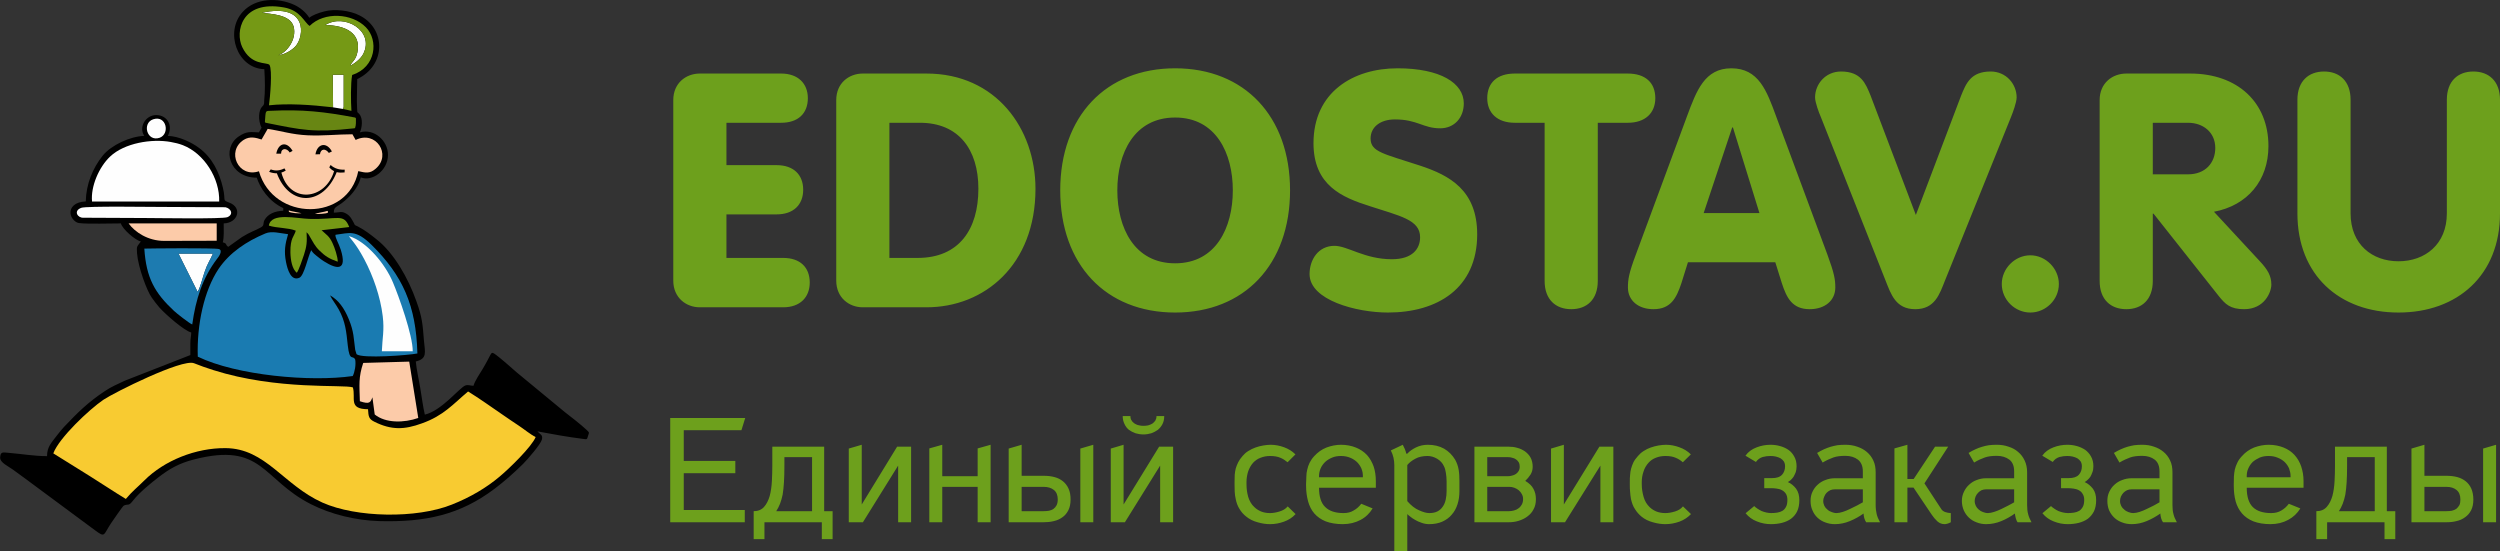 <?xml version="1.0" encoding="UTF-8"?>
<svg width="17166px" height="3786px" viewBox="0 0 17166 3786" version="1.1" xmlns="http://www.w3.org/2000/svg" xmlns:xlink="http://www.w3.org/1999/xlink" xmlns:sketch="http://www.bohemiancoding.com/sketch/ns">
    <rect x="0" y="0" width="17166" height="3786" fill="#333333" stroke="none"/>
    <!-- Generator: Sketch 3.4.3 (16044) - http://www.bohemiancoding.com/sketch -->
    <title>Untitled</title>
    <desc>Created with Sketch.</desc>
    <defs></defs>
    <g id="Page-1" stroke="none" stroke-width="1" fill="none" fill-rule="evenodd" sketch:type="MSPage">
        <g id="Слой_x0020_1" sketch:type="MSLayerGroup">
            <g id="_1096230624" sketch:type="MSShapeGroup">
                <path d="M5114,3586 L4602,3586 L4602,2870 L5117,2870 L5091,2954 L4695,2954 L4695,3165 L5049,3165 L5049,3249 L4695,3249 L4695,3502 L5114,3502 L5114,3586 L5114,3586 Z M5175,3702 L5175,3510 C5205,3510 5229,3500 5246,3481 C5264,3461 5276,3436 5285,3406 C5293,3376 5298,3342 5300,3305 C5302,3268 5303,3232 5303,3197 L5303,3067 L5659,3067 L5659,3510 L5717,3510 L5717,3702 L5643,3702 L5643,3586 L5249,3586 L5249,3702 L5175,3702 L5175,3702 Z M5330,3510 L5576,3510 L5576,3139 L5386,3139 L5386,3197 C5386,3241 5385,3279 5383,3311 C5381,3343 5378,3372 5374,3396 C5369,3420 5363,3441 5356,3459 C5349,3477 5340,3494 5330,3510 L5330,3510 Z M6167,3586 L6167,3197 L5925,3586 L5828,3586 L5828,3080 L5917,3054 L5917,3464 L6160,3067 L6256,3067 L6256,3586 L6167,3586 L6167,3586 Z M6802,3054 L6802,3586 L6713,3586 L6713,3343 L6470,3343 L6470,3586 L6381,3586 L6381,3079 L6470,3054 L6470,3270 L6713,3270 L6713,3079 L6802,3054 L6802,3054 Z M7507,3054 L7507,3586 L7418,3586 L7418,3080 L7507,3054 L7507,3054 Z M7351,3430 C7351,3459 7346,3483 7336,3503 C7326,3523 7313,3539 7296,3551 C7278,3564 7259,3573 7236,3578 C7213,3584 7189,3586 7164,3586 L6926,3586 L6926,3080 L7015,3054 L7015,3267 L7168,3267 C7195,3267 7219,3270 7241,3276 C7264,3282 7283,3292 7299,3305 C7315,3318 7328,3335 7337,3355 C7347,3376 7351,3401 7351,3430 L7351,3430 Z M7263,3430 C7263,3400 7254,3378 7236,3364 C7218,3350 7195,3343 7168,3343 L7015,3343 L7015,3510 L7164,3510 C7178,3510 7191,3509 7203,3507 C7215,3504 7226,3500 7234,3494 C7243,3487 7250,3479 7255,3469 C7260,3459 7263,3446 7263,3430 L7263,3430 Z M7966,3586 L7966,3197 L7724,3586 L7627,3586 L7627,3080 L7715,3054 L7715,3464 L7959,3067 L8055,3067 L8055,3586 L7966,3586 L7966,3586 Z M7852,2983 C7832,2983 7814,2980 7797,2975 C7780,2969 7765,2961 7751,2951 C7738,2940 7728,2927 7721,2911 C7713,2895 7709,2877 7709,2857 L7762,2857 C7762,2869 7764,2879 7770,2887 C7775,2896 7782,2902 7790,2908 C7799,2913 7808,2918 7819,2920 C7830,2923 7841,2924 7852,2924 C7862,2924 7872,2923 7883,2921 C7894,2918 7903,2914 7912,2909 C7920,2903 7928,2896 7933,2888 C7938,2879 7941,2869 7941,2857 L7994,2857 C7994,2878 7990,2896 7982,2912 C7974,2927 7964,2940 7951,2951 C7937,2961 7922,2969 7905,2975 C7888,2980 7870,2983 7852,2983 L7852,2983 Z M8725,3054 C8756,3054 8787,3060 8817,3071 C8847,3082 8873,3098 8895,3120 L8841,3174 C8825,3161 8809,3150 8791,3143 C8772,3135 8749,3131 8721,3131 C8698,3131 8676,3135 8656,3143 C8636,3150 8619,3162 8604,3178 C8589,3195 8578,3215 8570,3238 C8563,3261 8559,3285 8559,3309 L8559,3326 C8559,3356 8563,3385 8571,3413 C8580,3441 8593,3464 8613,3482 C8626,3495 8641,3504 8659,3512 C8676,3519 8697,3523 8721,3523 C8742,3523 8763,3519 8786,3512 C8809,3505 8828,3494 8842,3477 L8896,3530 C8874,3554 8847,3571 8816,3582 C8786,3593 8754,3599 8721,3599 C8693,3599 8665,3595 8635,3586 C8605,3578 8579,3565 8557,3547 C8538,3532 8523,3515 8511,3495 C8499,3476 8490,3453 8485,3427 C8481,3410 8479,3394 8478,3377 C8477,3361 8477,3344 8477,3328 L8477,3308 C8477,3292 8477,3276 8478,3261 C8479,3245 8482,3231 8485,3217 C8489,3203 8495,3189 8502,3174 C8509,3160 8519,3146 8532,3131 C8543,3118 8556,3106 8571,3097 C8587,3087 8603,3079 8620,3073 C8637,3067 8655,3062 8673,3059 C8691,3056 8709,3054 8725,3054 L8725,3054 Z M9057,3349 C9057,3410 9071,3454 9099,3481 C9127,3509 9169,3523 9225,3523 C9253,3523 9276,3517 9295,3505 C9315,3494 9332,3479 9347,3459 L9425,3491 C9405,3524 9378,3551 9342,3570 C9306,3589 9265,3599 9220,3599 C9174,3599 9135,3592 9103,3580 C9071,3567 9045,3549 9025,3526 C9005,3503 8991,3475 8982,3443 C8973,3410 8968,3374 8968,3334 L8968,3322 C8968,3305 8969,3289 8970,3272 C8970,3256 8972,3240 8976,3225 C8979,3209 8985,3193 8992,3178 C9000,3162 9010,3147 9024,3132 C9048,3106 9075,3086 9108,3073 C9140,3061 9173,3054 9208,3054 C9246,3054 9280,3061 9310,3073 C9340,3085 9365,3102 9386,3124 C9406,3146 9421,3173 9432,3203 C9442,3233 9447,3266 9447,3303 L9447,3349 L9057,3349 L9057,3349 Z M9057,3277 L9358,3277 L9358,3268 C9358,3251 9355,3234 9348,3217 C9341,3201 9331,3186 9318,3173 C9305,3161 9289,3150 9271,3143 C9252,3135 9231,3131 9208,3131 C9186,3131 9165,3134 9147,3142 C9128,3150 9112,3160 9099,3172 C9086,3185 9075,3200 9068,3216 C9061,3233 9057,3250 9057,3268 L9057,3277 L9057,3277 Z M9804,3054 C9847,3054 9884,3063 9916,3081 C9947,3099 9972,3124 9992,3157 C10004,3179 10012,3202 10016,3227 C10020,3251 10021,3278 10021,3306 L10021,3372 C10021,3404 10017,3434 10008,3462 C9999,3490 9986,3514 9968,3534 C9951,3555 9929,3570 9903,3582 C9878,3593 9848,3599 9814,3599 C9796,3599 9778,3596 9762,3590 C9745,3584 9730,3578 9717,3570 C9703,3562 9692,3555 9683,3547 C9673,3540 9667,3534 9663,3530 L9663,3786 L9574,3786 L9574,3195 C9574,3158 9566,3124 9550,3093 L9632,3054 C9637,3064 9642,3074 9646,3083 C9650,3093 9654,3104 9656,3115 L9663,3115 C9678,3098 9699,3084 9723,3072 C9748,3060 9775,3054 9804,3054 L9804,3054 Z M9802,3131 C9769,3131 9741,3137 9718,3150 C9695,3162 9676,3177 9663,3193 L9663,3441 C9689,3471 9716,3492 9744,3504 C9771,3516 9794,3523 9814,3523 C9837,3523 9856,3519 9871,3511 C9886,3503 9898,3492 9907,3478 C9917,3464 9923,3448 9927,3430 C9931,3412 9933,3392 9933,3371 L9933,3306 C9933,3285 9931,3266 9928,3247 C9925,3228 9921,3213 9915,3202 C9906,3181 9890,3163 9868,3150 C9846,3137 9824,3131 9802,3131 L9802,3131 Z M10351,3270 C10361,3270 10371,3269 10381,3266 C10391,3264 10400,3260 10408,3255 C10416,3250 10422,3243 10427,3235 C10432,3227 10435,3217 10435,3205 C10435,3193 10433,3183 10428,3174 C10423,3166 10417,3159 10409,3154 C10402,3149 10393,3145 10383,3143 C10374,3140 10364,3139 10355,3139 L10212,3139 L10212,3270 L10351,3270 L10351,3270 Z M10212,3343 L10212,3510 L10362,3510 C10373,3510 10384,3508 10396,3505 C10408,3502 10418,3497 10427,3490 C10436,3484 10443,3475 10449,3465 C10455,3454 10458,3442 10458,3429 L10458,3425 C10458,3413 10455,3402 10449,3392 C10444,3382 10437,3374 10428,3366 C10419,3359 10409,3353 10398,3349 C10387,3345 10376,3343 10365,3343 L10212,3343 L10212,3343 Z M10473,3302 C10500,3318 10519,3336 10530,3358 C10541,3379 10546,3401 10546,3425 L10546,3429 C10546,3455 10541,3478 10530,3497 C10520,3517 10506,3533 10488,3546 C10471,3559 10451,3569 10428,3576 C10406,3583 10383,3586 10360,3586 L10124,3586 L10124,3067 L10356,3067 C10377,3067 10398,3069 10418,3075 C10438,3080 10456,3089 10472,3100 C10488,3112 10501,3126 10510,3143 C10519,3160 10524,3181 10524,3205 C10524,3225 10519,3243 10509,3259 C10499,3274 10487,3289 10473,3302 L10473,3302 Z M10989,3586 L10989,3197 L10746,3586 L10650,3586 L10650,3080 L10738,3054 L10738,3464 L10982,3067 L11078,3067 L11078,3586 L10989,3586 L10989,3586 Z M11440,3054 C11470,3054 11501,3060 11531,3071 C11562,3082 11588,3098 11610,3120 L11555,3174 C11540,3161 11523,3150 11505,3143 C11487,3135 11464,3131 11435,3131 C11412,3131 11390,3135 11370,3143 C11351,3150 11333,3162 11319,3178 C11304,3195 11292,3215 11285,3238 C11277,3261 11273,3285 11273,3309 L11273,3326 C11273,3356 11278,3385 11286,3413 C11294,3441 11308,3464 11327,3482 C11340,3495 11355,3504 11373,3512 C11391,3519 11411,3523 11435,3523 C11456,3523 11478,3519 11501,3512 C11524,3505 11542,3494 11556,3477 L11611,3530 C11588,3554 11561,3571 11531,3582 C11500,3593 11468,3599 11435,3599 C11408,3599 11379,3595 11349,3586 C11319,3578 11293,3565 11271,3547 C11253,3532 11238,3515 11226,3495 C11213,3476 11205,3453 11199,3427 C11196,3410 11194,3394 11193,3377 C11191,3361 11191,3344 11191,3328 L11191,3308 C11191,3292 11191,3276 11193,3261 C11194,3245 11196,3231 11200,3217 C11204,3203 11209,3189 11216,3174 C11223,3160 11234,3146 11247,3131 C11258,3118 11271,3106 11286,3097 C11301,3087 11317,3079 11334,3073 C11352,3067 11369,3062 11387,3059 C11406,3056 11423,3054 11440,3054 L11440,3054 Z M11985,3129 C12004,3102 12030,3084 12061,3072 C12092,3060 12124,3054 12157,3054 C12180,3054 12202,3057 12223,3063 C12245,3069 12264,3078 12280,3089 C12297,3101 12310,3116 12320,3135 C12331,3154 12336,3176 12336,3202 C12336,3217 12334,3231 12330,3243 C12325,3255 12320,3265 12315,3274 C12309,3283 12302,3290 12296,3296 C12289,3302 12282,3307 12276,3310 C12299,3320 12318,3336 12333,3356 C12348,3377 12355,3403 12355,3434 C12355,3464 12350,3490 12340,3511 C12330,3532 12315,3549 12298,3562 C12280,3575 12259,3584 12236,3590 C12212,3596 12187,3599 12160,3599 C12127,3599 12095,3593 12063,3580 C12032,3568 12006,3549 11986,3524 L12045,3475 C12051,3481 12059,3487 12068,3493 C12077,3499 12086,3504 12096,3509 C12107,3513 12117,3517 12128,3519 C12139,3521 12150,3523 12160,3523 C12175,3523 12189,3522 12202,3520 C12216,3518 12227,3514 12238,3508 C12248,3502 12257,3493 12263,3481 C12270,3469 12273,3452 12273,3432 C12273,3415 12269,3401 12263,3391 C12256,3380 12247,3372 12236,3366 C12226,3360 12214,3357 12200,3355 C12187,3353 12174,3352 12160,3352 L12114,3352 L12114,3283 L12166,3283 C12198,3283 12221,3276 12236,3260 C12250,3245 12257,3225 12257,3202 C12257,3189 12254,3178 12249,3169 C12243,3160 12235,3153 12226,3147 C12217,3142 12206,3138 12194,3135 C12182,3132 12169,3131 12156,3131 C12139,3131 12121,3133 12103,3138 C12084,3144 12069,3155 12057,3172 L11985,3129 L11985,3129 Z M12610,3523 C12622,3523 12637,3520 12653,3515 C12669,3510 12686,3503 12702,3495 C12719,3487 12735,3479 12751,3471 C12766,3463 12780,3455 12791,3449 L12791,3360 L12598,3360 C12587,3360 12576,3362 12567,3366 C12557,3371 12549,3377 12542,3384 C12535,3391 12530,3400 12526,3410 C12521,3420 12519,3430 12519,3440 C12519,3452 12522,3464 12527,3474 C12532,3484 12539,3492 12548,3499 C12556,3507 12566,3512 12577,3516 C12587,3520 12598,3523 12610,3523 L12610,3523 Z M12671,3054 C12700,3054 12727,3058 12752,3067 C12777,3075 12799,3087 12818,3103 C12837,3119 12852,3138 12863,3162 C12874,3185 12879,3212 12879,3243 L12879,3468 C12879,3492 12882,3513 12886,3530 C12890,3547 12898,3566 12909,3586 L12814,3586 C12809,3579 12804,3569 12801,3558 C12798,3546 12796,3535 12796,3526 C12768,3546 12736,3564 12702,3578 C12668,3592 12634,3599 12599,3599 C12575,3599 12554,3595 12533,3587 C12513,3580 12495,3569 12480,3555 C12465,3541 12453,3524 12445,3504 C12436,3485 12432,3463 12432,3439 C12432,3416 12436,3396 12445,3377 C12454,3358 12466,3341 12481,3328 C12496,3314 12514,3303 12534,3296 C12554,3288 12575,3284 12597,3284 L12791,3284 L12791,3237 C12791,3200 12779,3173 12757,3156 C12735,3139 12706,3130 12671,3130 C12639,3130 12612,3133 12589,3141 C12567,3149 12542,3160 12515,3176 L12477,3110 C12494,3100 12509,3092 12524,3085 C12539,3078 12554,3073 12569,3068 C12585,3063 12601,3060 12617,3057 C12634,3055 12652,3054 12671,3054 L12671,3054 Z M13097,3054 L13097,3289 L13140,3289 L13287,3067 L13377,3067 L13214,3319 L13330,3496 C13336,3505 13345,3512 13357,3516 C13369,3520 13382,3523 13395,3523 L13395,3586 C13378,3595 13364,3599 13352,3599 C13333,3599 13317,3592 13303,3580 C13289,3567 13276,3552 13264,3534 L13139,3348 L13097,3348 L13097,3586 L13008,3586 L13008,3079 L13097,3054 L13097,3054 Z M13650,3523 C13662,3523 13676,3520 13692,3515 C13709,3510 13725,3503 13742,3495 C13759,3487 13775,3479 13790,3471 C13806,3463 13819,3455 13830,3449 L13830,3360 L13637,3360 C13626,3360 13616,3362 13606,3366 C13597,3371 13588,3377 13582,3384 C13575,3391 13569,3400 13565,3410 C13561,3420 13559,3430 13559,3440 C13559,3452 13562,3464 13567,3474 C13572,3484 13579,3492 13587,3499 C13596,3507 13605,3512 13616,3516 C13627,3520 13638,3523 13650,3523 L13650,3523 Z M13711,3054 C13739,3054 13766,3058 13791,3067 C13817,3075 13839,3087 13857,3103 C13876,3119 13891,3138 13902,3162 C13913,3185 13919,3212 13919,3243 L13919,3468 C13919,3492 13921,3513 13926,3530 C13930,3547 13938,3566 13949,3586 L13854,3586 C13848,3579 13844,3569 13841,3558 C13838,3546 13836,3535 13835,3526 C13807,3546 13776,3564 13742,3578 C13708,3592 13673,3599 13638,3599 C13615,3599 13593,3595 13573,3587 C13553,3580 13535,3569 13520,3555 C13505,3541 13493,3524 13484,3504 C13476,3485 13471,3463 13471,3439 C13471,3416 13476,3396 13485,3377 C13494,3358 13506,3341 13521,3328 C13536,3314 13553,3303 13573,3296 C13593,3288 13614,3284 13636,3284 L13830,3284 L13830,3237 C13830,3200 13819,3173 13797,3156 C13774,3139 13746,3130 13711,3130 C13679,3130 13652,3133 13629,3141 C13606,3149 13582,3160 13555,3176 L13517,3110 C13533,3100 13549,3092 13564,3085 C13578,3078 13593,3073 13609,3068 C13624,3063 13640,3060 13657,3057 C13673,3055 13691,3054 13711,3054 L13711,3054 Z M14023,3129 C14042,3102 14068,3084 14099,3072 C14130,3060 14162,3054 14195,3054 C14218,3054 14240,3057 14261,3063 C14283,3069 14301,3078 14318,3089 C14334,3101 14348,3116 14358,3135 C14369,3154 14374,3176 14374,3202 C14374,3217 14372,3231 14367,3243 C14363,3255 14358,3265 14353,3274 C14347,3283 14340,3290 14333,3296 C14327,3302 14320,3307 14314,3310 C14337,3320 14355,3336 14371,3356 C14386,3377 14393,3403 14393,3434 C14393,3464 14388,3490 14378,3511 C14367,3532 14353,3549 14336,3562 C14318,3575 14297,3584 14274,3590 C14250,3596 14225,3599 14198,3599 C14165,3599 14133,3593 14101,3580 C14070,3568 14044,3549 14024,3524 L14083,3475 C14089,3481 14097,3487 14106,3493 C14114,3499 14124,3504 14134,3509 C14145,3513 14155,3517 14166,3519 C14177,3521 14188,3523 14198,3523 C14213,3523 14227,3522 14240,3520 C14254,3518 14265,3514 14276,3508 C14286,3502 14294,3493 14301,3481 C14308,3469 14311,3452 14311,3432 C14311,3415 14307,3401 14300,3391 C14294,3380 14285,3372 14274,3366 C14263,3360 14251,3357 14238,3355 C14225,3353 14211,3352 14198,3352 L14152,3352 L14152,3283 L14204,3283 C14236,3283 14259,3276 14274,3260 C14288,3245 14295,3225 14295,3202 C14295,3189 14292,3178 14287,3169 C14281,3160 14273,3153 14264,3147 C14255,3142 14244,3138 14232,3135 C14220,3132 14207,3131 14194,3131 C14177,3131 14159,3133 14141,3138 C14122,3144 14107,3155 14095,3172 L14023,3129 L14023,3129 Z M14648,3523 C14660,3523 14675,3520 14691,3515 C14707,3510 14723,3503 14740,3495 C14757,3487 14773,3479 14789,3471 C14804,3463 14818,3455 14828,3449 L14828,3360 L14636,3360 C14625,3360 14614,3362 14605,3366 C14595,3371 14587,3377 14580,3384 C14573,3391 14568,3400 14563,3410 C14559,3420 14557,3430 14557,3440 C14557,3452 14560,3464 14565,3474 C14570,3484 14577,3492 14586,3499 C14594,3507 14604,3512 14614,3516 C14625,3520 14636,3523 14648,3523 L14648,3523 Z M14709,3054 C14738,3054 14765,3058 14790,3067 C14815,3075 14837,3087 14856,3103 C14875,3119 14890,3138 14901,3162 C14912,3185 14917,3212 14917,3243 L14917,3468 C14917,3492 14919,3513 14924,3530 C14928,3547 14936,3566 14947,3586 L14852,3586 C14847,3579 14842,3569 14839,3558 C14836,3546 14834,3535 14834,3526 C14805,3546 14774,3564 14740,3578 C14706,3592 14672,3599 14637,3599 C14613,3599 14591,3595 14571,3587 C14551,3580 14533,3569 14518,3555 C14503,3541 14491,3524 14482,3504 C14474,3485 14470,3463 14470,3439 C14470,3416 14474,3396 14483,3377 C14492,3358 14504,3341 14519,3328 C14534,3314 14552,3303 14572,3296 C14592,3288 14613,3284 14635,3284 L14828,3284 L14828,3237 C14828,3200 14817,3173 14795,3156 C14773,3139 14744,3130 14709,3130 C14677,3130 14650,3133 14627,3141 C14605,3149 14580,3160 14553,3176 L14515,3110 C14531,3100 14547,3092 14562,3085 C14577,3078 14592,3073 14607,3068 C14623,3063 14639,3060 14655,3057 C14672,3055 14690,3054 14709,3054 L14709,3054 Z M15427,3349 C15427,3410 15441,3454 15468,3481 C15496,3509 15538,3523 15595,3523 C15622,3523 15646,3517 15665,3505 C15684,3494 15701,3479 15716,3459 L15795,3491 C15775,3524 15747,3551 15711,3570 C15676,3589 15635,3599 15590,3599 C15544,3599 15505,3592 15473,3580 C15441,3567 15415,3549 15395,3526 C15375,3503 15360,3475 15351,3443 C15342,3410 15338,3374 15338,3334 L15338,3322 C15338,3305 15338,3289 15339,3272 C15340,3256 15342,3240 15345,3225 C15349,3209 15354,3193 15362,3178 C15369,3162 15380,3147 15394,3132 C15417,3106 15445,3086 15477,3073 C15510,3061 15543,3054 15577,3054 C15616,3054 15650,3061 15680,3073 C15710,3085 15735,3102 15755,3124 C15775,3146 15791,3173 15801,3203 C15811,3233 15817,3266 15817,3303 L15817,3349 L15427,3349 L15427,3349 Z M15427,3277 L15728,3277 L15728,3268 C15728,3251 15724,3234 15718,3217 C15711,3201 15701,3186 15688,3173 C15675,3161 15659,3150 15640,3143 C15622,3135 15601,3131 15577,3131 C15555,3131 15535,3134 15516,3142 C15498,3150 15482,3160 15468,3172 C15455,3185 15445,3200 15438,3216 C15430,3233 15427,3250 15427,3268 L15427,3277 L15427,3277 Z M15905,3702 L15905,3510 C15935,3510 15959,3500 15976,3481 C15994,3461 16006,3436 16015,3406 C16023,3376 16028,3342 16030,3305 C16032,3268 16033,3232 16033,3197 L16033,3067 L16389,3067 L16389,3510 L16447,3510 L16447,3702 L16373,3702 L16373,3586 L15979,3586 L15979,3702 L15905,3702 L15905,3702 Z M16060,3510 L16306,3510 L16306,3139 L16116,3139 L16116,3197 C16116,3241 16115,3279 16113,3311 C16111,3343 16108,3372 16104,3396 C16099,3420 16093,3441 16086,3459 C16079,3477 16070,3494 16060,3510 L16060,3510 Z M17139,3054 L17139,3586 L17050,3586 L17050,3080 L17139,3054 L17139,3054 Z M16983,3430 C16983,3459 16978,3483 16968,3503 C16958,3523 16944,3539 16927,3551 C16910,3564 16890,3573 16867,3578 C16845,3584 16821,3586 16795,3586 L16558,3586 L16558,3080 L16647,3054 L16647,3267 L16799,3267 C16826,3267 16851,3270 16873,3276 C16895,3282 16915,3292 16931,3305 C16947,3318 16960,3335 16969,3355 C16978,3376 16983,3401 16983,3430 L16983,3430 Z M16894,3430 C16894,3400 16885,3378 16867,3364 C16850,3350 16827,3343 16799,3343 L16647,3343 L16647,3510 L16795,3510 C16810,3510 16823,3509 16835,3507 C16847,3504 16857,3500 16866,3494 C16874,3487 16881,3479 16887,3469 C16892,3459 16894,3446 16894,3430 L16894,3430 Z" id="Shape" fill="#6DA01C"></path>
                <g id="Group">
                    <path d="M862,3374 C781,3325 721,3284 639,3233 L453,3115 C492,3009 652,2838 749,2772 C821,2723 1241,2506 1322,2538 C1367,2556 1415,2561 1464,2576 C1905,2716 2339,2681 2404,2703 C2425,2777 2359,2848 2496,2849 C2499,2898 2511,2910 2549,2929 C2665,2987 2788,2982 2909,2938 C3058,2884 3111,2851 3214,2764 C3289,2809 3329,2825 3402,2875 C3441,2902 3477,2928 3516,2953 C3555,2978 3552,2984 3587,3001 C3560,3068 3454,3182 3390,3236 C3301,3311 3218,3368 3089,3419 C2845,3516 2461,3518 2228,3414 C1959,3293 1825,3037 1549,3035 C1345,3033 1100,3131 964,3268 C918,3314 907,3319 862,3374 L862,3374 Z M4038,2992 C4030,3021 4031,3017 3999,3013 C3896,3000 3803,2983 3690,2962 C3710,2984 3729,2986 3721,3018 C3713,3050 3623,3154 3591,3186 C3528,3248 3466,3303 3396,3356 C3159,3535 2922,3587 2601,3578 C2445,3573 2274,3533 2135,3462 C1799,3292 1805,3033 1331,3155 C1228,3181 1160,3222 1091,3275 C1036,3317 958,3381 916,3434 C881,3480 884,3457 851,3471 C842,3475 771,3581 761,3595 C708,3675 724,3694 651,3640 L177,3289 C145,3266 119,3247 88,3224 C60,3203 -1,3177 1,3141 C4,3099 18,3106 66,3110 C150,3117 236,3132 323,3132 C323,3066 356,3037 391,2990 C406,2971 422,2950 439,2932 C533,2833 602,2764 719,2686 C761,2657 811,2636 857,2614 L1307,2438 L1307,2358 C1307,2322 1313,2310 1313,2283 C1265,2271 1139,2161 1095,2112 C1077,2091 1056,2064 1041,2042 C1009,1997 949,1837 941,1740 C937,1685 941,1696 967,1658 C927,1649 840,1572 830,1534 C767,1534 599,1539 547,1532 C520,1532 486,1499 484,1463 C481,1426 512,1386 589,1383 C591,1265 637,1154 705,1069 C764,996 894,936 991,933 C951,876 997,791 1072,790 C1149,790 1190,863 1152,933 C1230,935 1320,980 1367,1016 C1456,1081 1506,1182 1531,1291 C1552,1380 1523,1372 1574,1391 C1667,1426 1634,1532 1536,1534 C1536,1582 1539,1625 1530,1664 C1562,1673 1544,1678 1567,1695 L1661,1628 C1720,1591 1754,1583 1792,1561 C1817,1547 1804,1534 1816,1511 C1840,1468 1889,1449 1945,1447 L1945,1429 C1842,1381 1785,1287 1763,1220 C1573,1220 1520,1017 1639,937 C1695,899 1721,907 1778,909 C1785,895 1788,890 1796,878 C1770,824 1776,756 1800,732 C1807,725 1816,720 1814,691 C1821,625 1820,555 1815,475 C1630,471 1539,219 1668,80 C1756,-15 1907,-18 2020,33 C2062,53 2098,82 2124,122 C2142,106 2184,89 2228,78 C2296,60 2402,71 2469,106 C2649,196 2654,447 2453,543 C2453,614 2448,688 2452,742 C2456,786 2447,759 2467,783 C2495,815 2485,880 2471,909 C2569,880 2664,966 2664,1063 C2664,1172 2554,1250 2477,1218 C2466,1269 2428,1321 2395,1353 C2317,1431 2292,1409 2292,1460 C2335,1460 2344,1446 2381,1469 C2407,1485 2414,1504 2428,1528 C2440,1551 2431,1542 2457,1555 C2504,1579 2544,1610 2585,1643 C2703,1735 2803,1908 2860,2071 C2900,2182 2902,2228 2911,2339 C2918,2418 2936,2463 2855,2482 C2860,2539 2877,2610 2886,2667 C2896,2725 2904,2792 2917,2847 C3033,2820 3156,2661 3195,2647 C3214,2640 3226,2648 3251,2649 C3261,2614 3296,2564 3315,2532 C3326,2514 3335,2497 3346,2477 C3382,2414 3367,2406 3428,2454 C3473,2490 3531,2543 3548,2557 L3880,2831 C3906,2851 3988,2914 4028,2952 C4048,2972 4046,2967 4038,2992 L4038,2992 Z M2792,2503 L2843,2850 C2746,2884 2679,2886 2604,2825 L2555,2694 C2542,2729 2566,2751 2498,2727 C2495,2614 2482,2612 2514,2514 L2792,2503 L2792,2503 Z M1488,1768 C1386,1902 1331,2031 1307,2204 C1284,2195 1224,2135 1207,2119 C1075,1997 1023,1927 1011,1724 C1040,1724 1468,1710 1499,1719 C1529,1728 1496,1757 1488,1768 L1488,1768 Z M1388,2441 C1381,2220 1423,2011 1524,1862 C1599,1750 1696,1687 1825,1633 C1869,1614 1904,1610 1957,1616 C1937,1683 1930,1743 1945,1818 C1955,1868 2009,1954 2067,1929 C2100,1913 2119,1799 2142,1754 C2145,1777 2161,1773 2198,1789 C2208,1797 2213,1796 2224,1803 C2318,1864 2394,1858 2350,1715 C2337,1674 2306,1636 2311,1620 C2408,1608 2444,1590 2554,1699 C2766,1909 2852,2088 2860,2421 C2804,2432 2497,2457 2460,2425 L2450,2395 C2439,2316 2456,2263 2420,2176 C2389,2099 2305,2037 2248,2006 C2263,2036 2281,2096 2300,2131 C2346,2214 2361,2287 2371,2381 C2383,2497 2402,2437 2419,2472 C2425,2507 2429,2529 2415,2556 C2109,2600 1672,2570 1388,2441 L1388,2441 Z M1470,1645 C1349,1645 1258,1634 1138,1634 C1028,1634 964,1605 920,1544 L1470,1553 L1470,1645 L1470,1645 Z M1538,1438 C1578,1446 1580,1466 1536,1484 C1505,1498 1072,1497 997,1497 L588,1478 C554,1481 526,1459 582,1438 C616,1426 1041,1436 1118,1436 L1538,1438 L1538,1438 Z M671,1359 C661,1256 696,1173 773,1101 C872,1007 1039,967 1170,991 C1199,997 1222,1008 1248,1019 C1394,1075 1469,1210 1464,1369 L671,1359 L671,1359 Z M1059,839 C1134,811 1156,900 1084,925 C1026,944 981,864 1059,839 L1059,839 Z" id="Shape" fill="#000000"></path>
                    <path d="M632,1384 L1505,1384 C1510,1225 1402,1054 1256,997 C1230,987 1202,980 1173,975 C1042,951 854,982 756,1075 C679,1148 622,1281 632,1384 L632,1384 Z" id="Shape" fill="#FEFEFE"></path>
                    <path d="M558,1427 C502,1448 533,1497 572,1495 L997,1497 C1072,1497 1531,1505 1562,1491 C1605,1472 1588,1432 1548,1423 L1121,1421 C1044,1421 592,1414 558,1427 L558,1427 Z" id="Shape" fill="#FEFEFE"></path>
                    <path d="M1357,2004 C1374,1979 1392,1903 1405,1867 C1423,1812 1444,1784 1462,1742 L1226,1742 L1357,2004 L1357,2004 Z" id="Shape" fill="#FEFEFE"></path>
                    <path d="M2233,172 C2372,174 2481,227 2454,359 C2443,412 2421,419 2403,452 C2439,435 2480,400 2495,369 C2573,211 2364,89 2233,172 L2233,172 Z" id="Shape" fill="#FEFEFE"></path>
                    <path d="M2287,737 L2354,748 C2360,740 2357,748 2360,734 L2360,513 L2285,513 L2287,737 L2287,737 Z" id="Shape" fill="#FEFEFE"></path>
                    <path d="M1798,88 C1857,96 1992,98 2016,182 C2040,270 1967,363 1910,379 C1956,376 2006,343 2029,318 C2091,249 2114,17 1798,88 L1798,88 Z" id="Shape" fill="#FEFEFE"></path>
                    <path d="M1052,819 C974,845 1008,976 1096,946 C1169,920 1143,789 1052,819 L1052,819 Z" id="Shape" fill="#FEFEFE"></path>
                    <path d="M1796,958 C1756,945 1716,934 1674,960 C1551,1038 1636,1224 1778,1176 C1876,1522 2391,1524 2460,1175 C2513,1188 2541,1192 2579,1159 C2692,1063 2581,892 2442,961 L2420,922 C2317,922 2220,934 2112,929 C2004,924 1932,899 1838,885 L1796,958 L1796,958 Z" id="Shape" fill="#FCCBA9"></path>
                    <path d="M2494,2492 C2461,2591 2468,2642 2471,2755 C2539,2778 2544,2763 2557,2728 L2573,2846 C2648,2907 2775,2904 2872,2870 L2810,2483 L2494,2492 L2494,2492 Z" id="Shape" fill="#FCCBA9"></path>
                    <path d="M1488,1653 L1488,1534 L883,1534 C927,1595 1017,1654 1127,1654 C1248,1653 1368,1653 1488,1653 L1488,1653 Z" id="Shape" fill="#FCCBA9"></path>
                    <path d="M864,3426 C909,3372 945,3345 991,3299 C1128,3162 1345,3075 1549,3077 C1825,3079 1945,3330 2214,3451 C2447,3555 2859,3562 3102,3465 C3231,3414 3341,3348 3430,3273 C3495,3219 3651,3068 3678,3001 C3643,2984 3599,2947 3561,2922 C3522,2897 3486,2871 3446,2844 C3373,2794 3289,2734 3214,2688 C3111,2775 3046,2854 2897,2907 C2777,2951 2687,2954 2571,2896 C2532,2877 2530,2860 2527,2810 C2390,2809 2444,2735 2423,2660 C2358,2638 1905,2681 1464,2541 C1415,2526 1376,2511 1332,2494 C1250,2462 783,2696 710,2745 C613,2811 405,3007 366,3113 L618,3270 C700,3321 783,3377 864,3426 L864,3426 Z" id="Shape" fill="#F8CB31"></path>
                    <path d="M1358,2449 C1624,2578 2133,2624 2422,2582 C2436,2555 2445,2505 2439,2469 C2422,2434 2401,2488 2388,2372 C2378,2278 2372,2208 2326,2125 C2307,2090 2281,2059 2266,2028 C2324,2060 2364,2116 2395,2192 C2431,2279 2428,2323 2439,2402 L2448,2432 C2486,2464 2810,2439 2866,2427 C2857,2095 2764,1892 2552,1682 C2442,1574 2401,1600 2304,1612 C2298,1627 2327,1673 2340,1715 C2384,1857 2318,1854 2224,1794 C2213,1787 2212,1786 2202,1779 C2152,1740 2151,1739 2137,1718 C2114,1762 2089,1892 2056,1907 C1998,1933 1974,1850 1964,1800 C1949,1725 1958,1675 1978,1608 C1925,1602 1866,1584 1822,1603 C1693,1657 1577,1734 1501,1846 C1401,1996 1351,2228 1358,2449 L1358,2449 Z" id="Shape" fill="#1A7BB1"></path>
                    <path d="M1357,2004 L1226,1742 L1462,1742 C1444,1784 1423,1812 1405,1867 C1392,1903 1374,1979 1357,2004 L1357,2004 Z M1320,2228 C1344,2055 1390,1909 1492,1775 C1501,1765 1533,1719 1503,1710 C1472,1701 1021,1706 991,1707 C1004,1909 1063,2012 1195,2135 C1212,2151 1298,2219 1320,2228 L1320,2228 Z" id="Shape" fill="#1D7BB0"></path>
                    <path d="M1825,843 C2076,893 2149,912 2433,881 C2436,881 2438,879 2439,876 C2445,857 2444,836 2444,815 C2444,811 2441,808 2438,807 C2227,767 2075,750 1857,761 C1821,762 1825,758 1819,835 C1818,839 1821,842 1825,843 L1825,843 Z" id="Shape" fill="#688613"></path>
                    <path d="M2162,1469 C2183,1470 2236,1469 2252,1460 C2248,1446 2260,1445 2230,1453 C2218,1456 2171,1464 2162,1469 L2162,1469 Z" id="Shape" fill="#FCCBA9"></path>
                    <path d="M1982,1454 C2002,1463 2049,1467 2071,1464 C2071,1464 2004,1451 2002,1450 C1960,1440 1994,1444 1982,1454 L1982,1454 Z" id="Shape" fill="#FCCBA9"></path>
                    <path d="M1897,1055 L1930,1055 C1930,1014 1971,1016 1989,1047 C1996,1043 2002,1040 2009,1036 C1966,964 1910,985 1897,1055 L1897,1055 Z" id="Shape" fill="#000000"></path>
                    <path d="M2166,1060 C2177,1059 2187,1059 2197,1059 C2202,1021 2234,1017 2258,1050 C2265,1047 2272,1044 2279,1040 C2241,970 2177,988 2166,1060 L2166,1060 Z" id="Shape" fill="#000000"></path>
                    <path d="M1901,1190 C1988,1421 2220,1414 2312,1182 C2328,1186 2346,1186 2366,1184 C2366,1177 2366,1171 2367,1165 C2330,1167 2297,1157 2270,1133 C2267,1138 2264,1144 2261,1149 C2271,1161 2282,1169 2294,1175 C2234,1375 1989,1401 1932,1185 L1932,1185 C1943,1182 1953,1177 1962,1171 L1953,1156 C1924,1171 1893,1176 1859,1163 C1855,1169 1851,1174 1848,1180 C1866,1187 1884,1190 1901,1190 L1901,1190 Z" id="Shape" fill="#000000"></path>
                    <path d="M2622,2412 L2834,2412 C2835,2304 2738,2033 2698,1939 C2647,1815 2517,1657 2396,1621 C2409,1644 2443,1671 2500,1778 C2562,1894 2612,2037 2628,2171 C2640,2270 2625,2322 2622,2412 L2622,2412 Z" id="Shape" fill="#FEFEFE"></path>
                    <path d="M2233,172 C2364,89 2573,211 2495,369 C2480,400 2439,435 2403,452 C2421,419 2443,412 2454,359 C2481,227 2372,174 2233,172 L2233,172 Z M1798,88 C2114,17 2091,249 2029,318 C2006,343 1956,376 1910,379 C1967,363 2040,270 2016,182 C1992,98 1857,96 1798,88 L1798,88 Z M2287,737 L2285,513 L2360,513 L2360,734 C2357,748 2360,740 2354,748 L2413,761 C2409,699 2407,574 2418,515 C2583,461 2600,276 2512,187 C2418,91 2227,78 2126,178 C2088,153 2064,71 1949,51 C1656,-1 1614,220 1663,323 C1725,452 1828,425 1850,445 C1872,479 1854,672 1847,723 C1975,709 2133,719 2287,737 L2287,737 Z" id="Shape" fill="#759915"></path>
                    <path d="M1846,1549 C1899,1567 1981,1563 2031,1584 C2020,1624 1993,1632 1994,1732 C1995,1787 2006,1847 2038,1873 C2053,1853 2077,1779 2087,1750 C2106,1691 2109,1662 2105,1595 C2106,1596 2108,1596 2108,1598 L2115,1605 C2116,1606 2117,1608 2118,1609 C2120,1611 2125,1620 2127,1624 C2147,1658 2162,1690 2193,1720 C2231,1757 2258,1776 2319,1797 C2320,1765 2297,1698 2284,1671 C2262,1621 2240,1611 2208,1581 L2398,1559 C2360,1462 2320,1509 2124,1503 C2039,1501 1861,1456 1846,1549 L1846,1549 Z" id="Shape" fill="#759915"></path>
                </g>
                <path d="M4623,1927 C4623,2044 4711,2110 4805,2110 L5378,2110 C5493,2110 5560,2042 5560,1940 C5560,1835 5493,1771 5378,1771 L4988,1771 L4988,1472 L5333,1472 C5448,1472 5515,1406 5515,1303 C5515,1199 5448,1134 5333,1134 L4988,1134 L4988,843 L5364,843 C5479,843 5547,780 5547,674 C5547,573 5479,505 5364,505 L4805,505 C4711,505 4623,570 4623,687 L4623,1927 L4623,1927 Z M6107,843 L6317,843 C6582,843 6718,1026 6718,1296 C6718,1575 6585,1771 6301,1771 L6107,1771 L6107,843 L6107,843 Z M5742,1927 C5742,2044 5830,2110 5924,2110 L6362,2110 C6758,2110 7110,1821 7110,1296 C7110,884 6839,505 6362,505 L5924,505 C5830,505 5742,570 5742,687 L5742,1927 L5742,1927 Z M8069,469 C7593,469 7280,798 7280,1307 C7280,1817 7593,2146 8069,2146 C8544,2146 8858,1817 8858,1307 C8858,798 8544,469 8069,469 L8069,469 Z M8069,807 C8350,807 8465,1053 8465,1307 C8465,1562 8350,1808 8069,1808 C7787,1808 7672,1562 7672,1307 C7672,1053 7787,807 8069,807 L8069,807 Z M8992,1882 C8992,2062 9316,2146 9530,2146 C9871,2146 10143,1979 10143,1609 C10143,1305 9952,1204 9753,1138 C9501,1055 9411,1044 9411,951 C9411,872 9478,820 9578,820 C9733,820 9771,881 9889,881 C9985,881 10051,809 10051,710 C10051,570 9889,469 9596,469 C9291,469 9019,633 9019,983 C9019,1273 9215,1355 9404,1415 C9611,1483 9751,1508 9751,1629 C9751,1708 9699,1780 9557,1780 C9370,1780 9253,1688 9163,1688 C9052,1688 8992,1783 8992,1882 L8992,1882 Z M10606,1929 C10606,2058 10683,2123 10789,2123 C10895,2123 10971,2058 10971,1929 L10971,843 L11177,843 C11298,843 11366,775 11366,674 C11366,568 11298,505 11177,505 L10401,505 C10280,505 10212,568 10212,674 C10212,775 10280,843 10401,843 L10606,843 L10606,1929 L10606,1929 Z M11232,1749 C11184,1877 11178,1920 11178,1974 C11178,2064 11250,2123 11353,2123 C11473,2123 11511,2046 11545,1945 L11590,1801 L12190,1801 L12235,1945 C12268,2046 12307,2123 12426,2123 C12530,2123 12602,2064 12602,1974 C12602,1920 12595,1877 12548,1749 L12196,800 C12131,622 12075,469 11888,469 C11705,469 11649,622 11583,800 L11232,1749 L11232,1749 Z M12081,1463 L11698,1463 L11894,875 L11899,875 L12081,1463 L12081,1463 Z M13155,1476 L12844,656 C12810,573 12779,491 12641,491 C12535,491 12463,577 12463,669 C12463,703 12490,775 12502,802 L12948,1929 C12984,2019 13016,2123 13151,2123 C13286,2123 13318,2019 13354,1929 L13809,802 C13820,775 13847,703 13847,669 C13847,577 13775,491 13669,491 C13532,491 13500,573 13466,656 L13155,1476 L13155,1476 Z M13745,1950 C13745,2058 13835,2146 13941,2146 C14047,2146 14137,2058 14137,1950 C14137,1844 14047,1753 13941,1753 C13835,1753 13745,1844 13745,1950 L13745,1950 Z M14417,1929 C14417,2058 14494,2123 14600,2123 C14706,2123 14782,2058 14782,1929 L14782,1467 L14787,1467 L15235,2033 C15280,2089 15314,2123 15409,2123 C15549,2123 15596,2006 15596,1954 C15596,1893 15569,1850 15519,1796 L15202,1454 C15431,1411 15576,1240 15576,1003 C15576,703 15364,505 15039,505 L14600,505 C14505,505 14417,570 14417,687 L14417,1929 L14417,1929 Z M14782,843 L15024,843 C15127,843 15211,908 15211,1016 C15211,1118 15143,1197 15024,1197 L14782,1197 L14782,843 L14782,843 Z M16140,685 C16140,557 16064,491 15958,491 C15852,491 15775,557 15775,685 L15775,1465 C15775,1889 16064,2146 16469,2146 C16875,2146 17166,1889 17166,1465 L17166,685 C17166,557 17089,491 16983,491 C16877,491 16801,557 16801,685 L16801,1465 C16801,1679 16650,1794 16469,1794 C16289,1794 16140,1679 16140,1465 L16140,685 L16140,685 Z" id="Shape" fill="#6DA01C"></path>
            </g>
        </g>
    </g>
</svg>